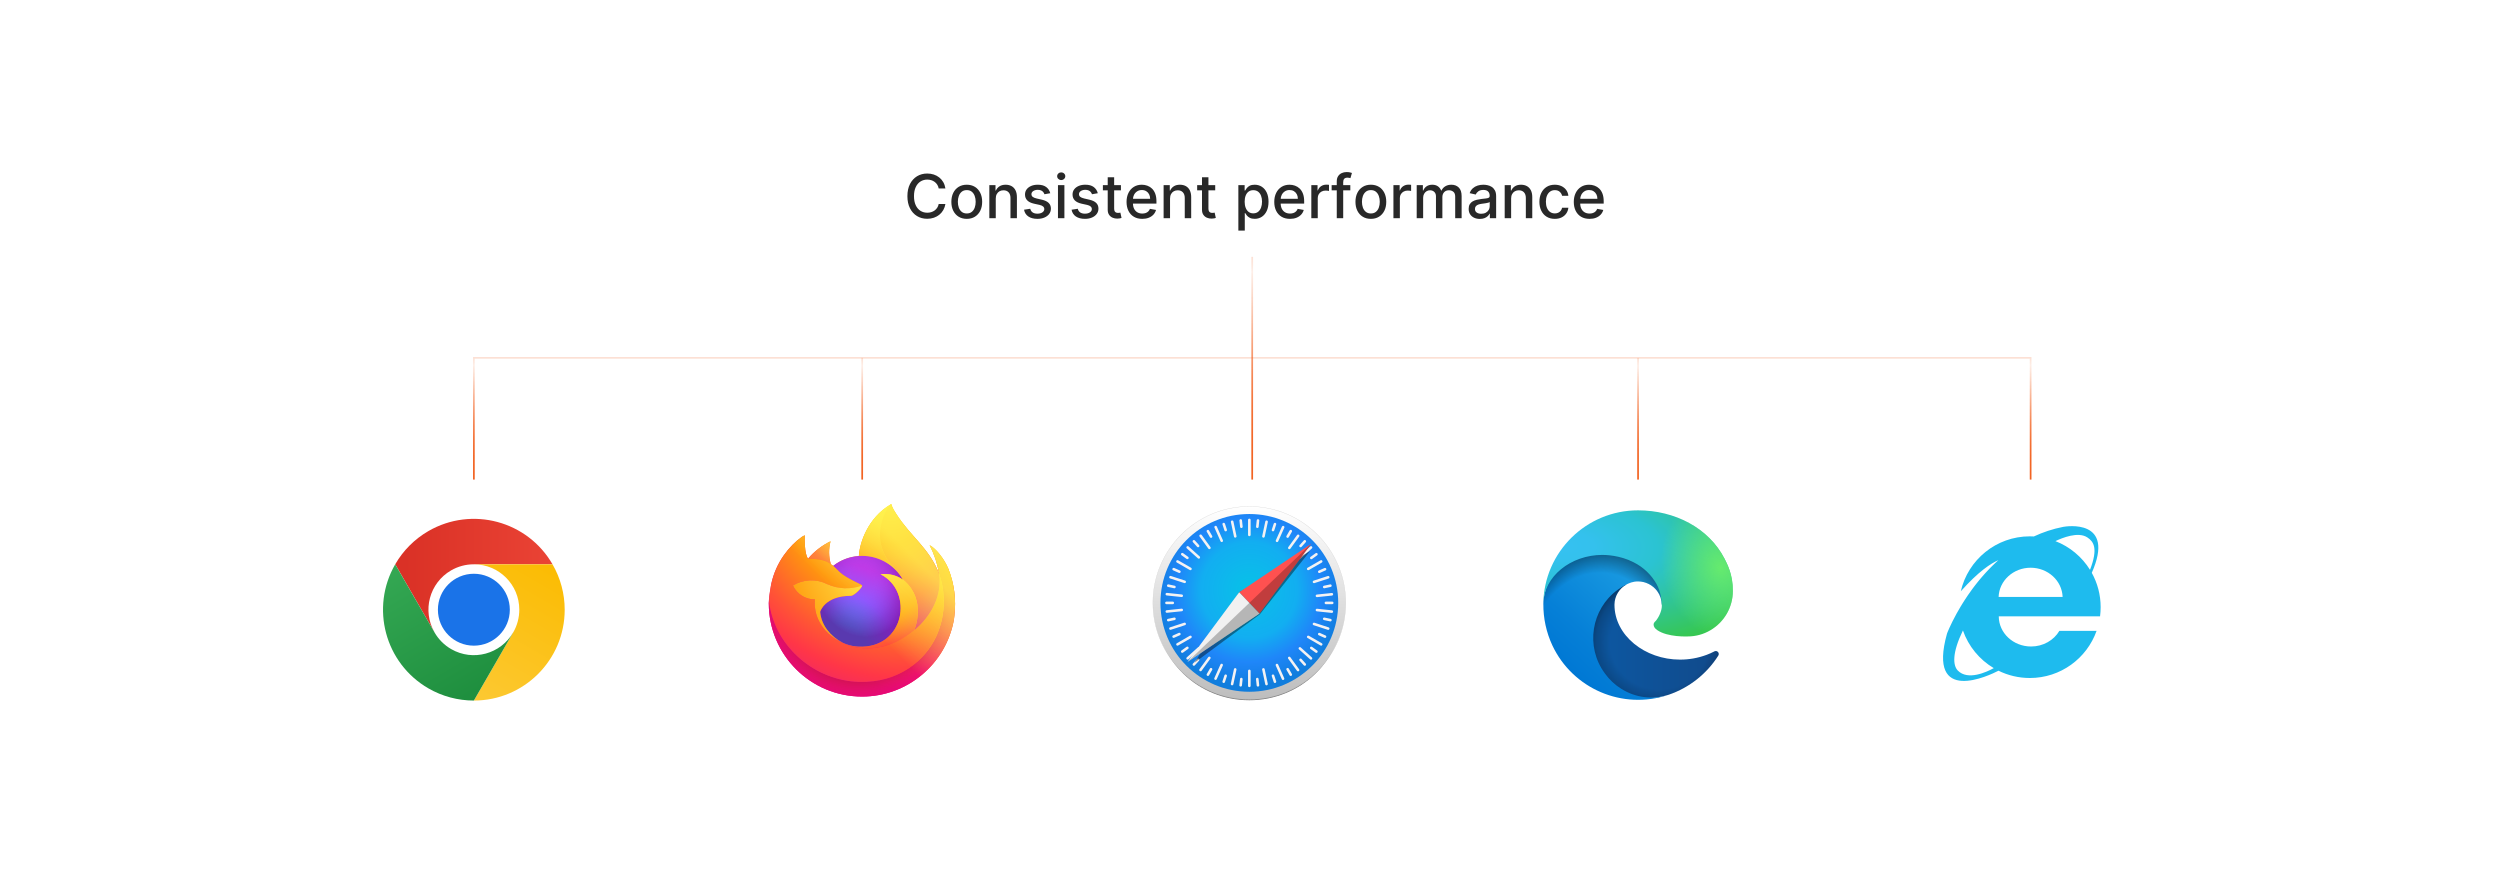 <?xml version="1.0" encoding="UTF-8"?><svg id="a" xmlns="http://www.w3.org/2000/svg" xmlns:xlink="http://www.w3.org/1999/xlink" viewBox="0 0 860 300"><defs><filter id="b" filterUnits="userSpaceOnUse"><feOffset dx="0" dy="0"/><feGaussianBlur result="c" stdDeviation="5.493"/><feFlood flood-color="#f26322" flood-opacity=".3"/><feComposite in2="c" operator="in"/><feComposite in="SourceGraphic"/></filter><filter id="d" filterUnits="userSpaceOnUse"><feOffset dx="0" dy="0"/><feGaussianBlur result="e" stdDeviation="5.493"/><feFlood flood-color="#f26322" flood-opacity=".3"/><feComposite in2="e" operator="in"/><feComposite in="SourceGraphic"/></filter><filter id="f" filterUnits="userSpaceOnUse"><feOffset dx="0" dy="0"/><feGaussianBlur result="g" stdDeviation="5.493"/><feFlood flood-color="#f26322" flood-opacity=".3"/><feComposite in2="g" operator="in"/><feComposite in="SourceGraphic"/></filter><filter id="h" filterUnits="userSpaceOnUse"><feOffset dx="0" dy="0"/><feGaussianBlur result="i" stdDeviation="5.493"/><feFlood flood-color="#f26322" flood-opacity=".3"/><feComposite in2="i" operator="in"/><feComposite in="SourceGraphic"/></filter><filter id="j" filterUnits="userSpaceOnUse"><feOffset dx="0" dy="0"/><feGaussianBlur result="k" stdDeviation="5.493"/><feFlood flood-color="#f26322" flood-opacity=".3"/><feComposite in2="k" operator="in"/><feComposite in="SourceGraphic"/></filter><filter id="l" filterUnits="userSpaceOnUse"><feOffset dx="0" dy="0"/><feGaussianBlur result="m" stdDeviation="5.493"/><feFlood flood-color="#f26322" flood-opacity=".3"/><feComposite in2="m" operator="in"/><feComposite in="SourceGraphic"/></filter><linearGradient id="n" x1="135.949" y1="103.98" x2="190.067" y2="103.98" gradientTransform="translate(0 302) scale(1 -1)" gradientUnits="userSpaceOnUse"><stop offset="0" stop-color="#d93025"/><stop offset="1" stop-color="#ea4335"/></linearGradient><linearGradient id="o" x1="158.743" y1="61.426" x2="185.802" y2="108.294" gradientTransform="translate(0 302) scale(1 -1)" gradientUnits="userSpaceOnUse"><stop offset="0" stop-color="#fcc934"/><stop offset="1" stop-color="#fbbc04"/></linearGradient><linearGradient id="p" x1="166.389" y1="62.96" x2="139.331" y2="109.827" gradientTransform="translate(0 302) scale(1 -1)" gradientUnits="userSpaceOnUse"><stop offset="0" stop-color="#1e8e3e"/><stop offset="1" stop-color="#34a853"/></linearGradient><linearGradient id="q" x1="328.448" y1="115.685" x2="274.212" y2="63.356" gradientTransform="translate(-.561 297.293) scale(.982 -.982)" gradientUnits="userSpaceOnUse"><stop offset=".048" stop-color="#fff44f"/><stop offset=".111" stop-color="#ffe847"/><stop offset=".225" stop-color="#ffc830"/><stop offset=".368" stop-color="#ff980e"/><stop offset=".401" stop-color="#ff8b16"/><stop offset=".462" stop-color="#ff672a"/><stop offset=".534" stop-color="#ff3647"/><stop offset=".705" stop-color="#e31587"/></linearGradient><radialGradient id="r" cx="-7648.94" cy="8642.532" fx="-7648.94" fy="8642.532" r="68.108" gradientTransform="translate(7831.058 8667.731) scale(.982 -.982)" gradientUnits="userSpaceOnUse"><stop offset=".129" stop-color="#ffbd4f"/><stop offset=".186" stop-color="#ffac31"/><stop offset=".247" stop-color="#ff9d17"/><stop offset=".283" stop-color="#ff980e"/><stop offset=".403" stop-color="#ff563b"/><stop offset=".467" stop-color="#ff3750"/><stop offset=".71" stop-color="#f5156c"/><stop offset=".782" stop-color="#eb0878"/><stop offset=".86" stop-color="#e50080"/></radialGradient><radialGradient id="s" cx="-7674.228" cy="8614.716" fx="-7674.228" fy="8614.716" r="68.108" gradientTransform="translate(7831.058 8667.731) scale(.982 -.982)" gradientUnits="userSpaceOnUse"><stop offset=".3" stop-color="#960e18"/><stop offset=".351" stop-color="#b11927" stop-opacity=".74"/><stop offset=".435" stop-color="#db293d" stop-opacity=".343"/><stop offset=".497" stop-color="#f5334b" stop-opacity=".094"/><stop offset=".53" stop-color="#ff3750" stop-opacity="0"/></radialGradient><radialGradient id="t" cx="-7665.799" cy="8657.705" fx="-7665.799" fy="8657.705" r="49.336" gradientTransform="translate(7831.058 8667.731) scale(.982 -.982)" gradientUnits="userSpaceOnUse"><stop offset=".132" stop-color="#fff44f"/><stop offset=".252" stop-color="#ffdc3e"/><stop offset=".506" stop-color="#ff9d12"/><stop offset=".526" stop-color="#ff980e"/></radialGradient><radialGradient id="u" cx="-7681.815" cy="8597.014" fx="-7681.815" fy="8597.014" r="32.427" gradientTransform="translate(7831.058 8667.731) scale(.982 -.982)" gradientUnits="userSpaceOnUse"><stop offset=".353" stop-color="#3a8ee6"/><stop offset=".472" stop-color="#5c79f0"/><stop offset=".669" stop-color="#9059ff"/><stop offset="1" stop-color="#c139e6"/></radialGradient><radialGradient id="v" cx="-7720.934" cy="8599.96" fx="-7720.934" fy="8599.96" r="17.196" gradientTransform="translate(9990.248 8031.183) rotate(-13.592) scale(.982 -1.15)" gradientUnits="userSpaceOnUse"><stop offset=".206" stop-color="#9059ff" stop-opacity="0"/><stop offset=".278" stop-color="#8c4ff3" stop-opacity=".064"/><stop offset=".747" stop-color="#7716a8" stop-opacity=".45"/><stop offset=".975" stop-color="#6e008b" stop-opacity=".6"/></radialGradient><radialGradient id="w" cx="-7675.071" cy="8645.061" fx="-7675.071" fy="8645.061" r="23.332" gradientTransform="translate(7831.058 8667.731) scale(.982 -.982)" gradientUnits="userSpaceOnUse"><stop offset="0" stop-color="#ffe226"/><stop offset=".121" stop-color="#ffdb27"/><stop offset=".295" stop-color="#ffc82a"/><stop offset=".502" stop-color="#ffa930"/><stop offset=".732" stop-color="#ff7e37"/><stop offset=".792" stop-color="#ff7139"/></radialGradient><radialGradient id="x" cx="-7656.527" cy="8660.234" fx="-7656.527" fy="8660.234" r="99.549" gradientTransform="translate(7831.058 8667.731) scale(.982 -.982)" gradientUnits="userSpaceOnUse"><stop offset=".113" stop-color="#fff44f"/><stop offset=".456" stop-color="#ff980e"/><stop offset=".622" stop-color="#ff5634"/><stop offset=".716" stop-color="#ff3647"/><stop offset=".904" stop-color="#e31587"/></radialGradient><radialGradient id="y" cx="-7724.019" cy="9189.708" fx="-7724.019" fy="9189.708" r="72.913" gradientTransform="translate(-4792.014 8338.545) rotate(83.976) scale(.983 -.645)" gradientUnits="userSpaceOnUse"><stop offset="0" stop-color="#fff44f"/><stop offset=".06" stop-color="#ffe847"/><stop offset=".168" stop-color="#ffc830"/><stop offset=".304" stop-color="#ff980e"/><stop offset=".356" stop-color="#ff8b16"/><stop offset=".455" stop-color="#ff672a"/><stop offset=".57" stop-color="#ff3647"/><stop offset=".737" stop-color="#e31587"/></radialGradient><radialGradient id="z" cx="-7675.071" cy="8636.632" fx="-7675.071" fy="8636.632" r="62.14" gradientTransform="translate(7831.058 8667.731) scale(.982 -.982)" gradientUnits="userSpaceOnUse"><stop offset=".137" stop-color="#fff44f"/><stop offset=".48" stop-color="#ff980e"/><stop offset=".592" stop-color="#ff5634"/><stop offset=".655" stop-color="#ff3647"/><stop offset=".904" stop-color="#e31587"/></radialGradient><radialGradient id="aa" cx="-7659.056" cy="8633.26" fx="-7659.056" fy="8633.26" r="68.015" gradientTransform="translate(7831.058 8667.731) scale(.982 -.982)" gradientUnits="userSpaceOnUse"><stop offset=".094" stop-color="#fff44f"/><stop offset=".231" stop-color="#ffe141"/><stop offset=".509" stop-color="#ffaf1e"/><stop offset=".626" stop-color="#ff980e"/></radialGradient><linearGradient id="ab" x1="327.795" y1="115.958" x2="281.654" y2="69.808" gradientTransform="translate(-.561 297.293) scale(.982 -.982)" gradientUnits="userSpaceOnUse"><stop offset=".167" stop-color="#fff44f" stop-opacity=".8"/><stop offset=".266" stop-color="#fff44f" stop-opacity=".634"/><stop offset=".489" stop-color="#fff44f" stop-opacity=".217"/><stop offset=".6" stop-color="#fff44f" stop-opacity="0"/></linearGradient><linearGradient id="ac" x1="750.15" y1="1.355" x2="750.15" y2="67.937" gradientTransform="translate(-317.747 241.92) scale(.997 -.997)" gradientUnits="userSpaceOnUse"><stop offset="0" stop-color="#bdbdbd"/><stop offset="1" stop-color="#fff"/></linearGradient><radialGradient id="ad" cx="723.676" cy="48.651" fx="723.676" fy="48.651" r="30.682" gradientTransform="translate(-352.544 255.539) scale(1.081 -1.081)" gradientUnits="userSpaceOnUse"><stop offset="0" stop-color="#06c2e7"/><stop offset=".25" stop-color="#0db8ec"/><stop offset=".5" stop-color="#12aef1"/><stop offset=".75" stop-color="#1f86f9"/><stop offset="1" stop-color="#107ddd"/></radialGradient><linearGradient id="ae" x1="550.441" y1="259.627" x2="595.849" y2="259.627" gradientTransform="translate(-4.6 -39)" gradientUnits="userSpaceOnUse"><stop offset="0" stop-color="#0c59a4"/><stop offset="1" stop-color="#114a8b"/></linearGradient><radialGradient id="af" cx="575.53" cy="275.929" fx="575.53" fy="275.929" r="24.299" gradientTransform="translate(-4.6 -41.15) scale(1 .95)" gradientUnits="userSpaceOnUse"><stop offset=".7" stop-color="#000" stop-opacity="0"/><stop offset=".9" stop-color="#000" stop-opacity=".5"/><stop offset="1" stop-color="#000"/></radialGradient><linearGradient id="ag" x1="574.396" y1="239.937" x2="546.047" y2="270.833" gradientTransform="translate(-4.6 -39)" gradientUnits="userSpaceOnUse"><stop offset="0" stop-color="#1b9de2"/><stop offset=".2" stop-color="#1595df"/><stop offset=".7" stop-color="#0680d7"/><stop offset="1" stop-color="#0078d4"/></linearGradient><radialGradient id="ah" cx="-294.554" cy="826.242" fx="-294.554" fy="826.242" r="36.474" gradientTransform="translate(-67.95 -164.53) rotate(-81.384) scale(1.001 .809) skewX(.069)" gradientUnits="userSpaceOnUse"><stop offset=".8" stop-color="#000" stop-opacity="0"/><stop offset=".9" stop-color="#000" stop-opacity=".5"/><stop offset="1" stop-color="#000"/></radialGradient><radialGradient id="ai" cx="234.335" cy="-511.168" fx="234.335" fy="-511.168" r="51.552" gradientTransform="translate(-541.93 -87.62) rotate(92.291) scale(1.001 2.131) skewX(.297)" gradientUnits="userSpaceOnUse"><stop offset="0" stop-color="#35c1f1"/><stop offset=".1" stop-color="#34c1ed"/><stop offset=".2" stop-color="#2fc2df"/><stop offset=".3" stop-color="#2bc3d2"/><stop offset=".7" stop-color="#36c752"/></radialGradient><radialGradient id="aj" cx="588.938" cy="-641.067" fx="588.938" fy="-641.067" r="24.783" gradientTransform="translate(-72.9 -222.69) rotate(73.74) scale(1 .813) skewX(.138)" gradientUnits="userSpaceOnUse"><stop offset="0" stop-color="#66eb6e"/><stop offset="1" stop-color="#66eb6e" stop-opacity="0"/></radialGradient><linearGradient id="am" x1="430.759" y1="164.978" x2="430.759" y2="88.355" gradientUnits="userSpaceOnUse"><stop offset="0" stop-color="#f26322"/><stop offset=".19" stop-color="rgba(242,99,34,.987)" stop-opacity=".987"/><stop offset=".336" stop-color="rgba(242,99,34,.947)" stop-opacity=".947"/><stop offset=".469" stop-color="rgba(242,99,34,.879)" stop-opacity=".879"/><stop offset=".592" stop-color="rgba(242,99,34,.783)" stop-opacity=".783"/><stop offset=".71" stop-color="rgba(242,99,34,.658)" stop-opacity=".658"/><stop offset=".824" stop-color="rgba(242,99,34,.506)" stop-opacity=".506"/><stop offset=".932" stop-color="rgba(242,99,34,.329)" stop-opacity=".329"/><stop offset="1" stop-color="#f26322" stop-opacity=".2"/></linearGradient><linearGradient id="an" x1="296.594" x2="296.594" y2="123.114" xlink:href="#am"/><linearGradient id="ao" x1="563.493" x2="563.493" y2="123.114" xlink:href="#am"/><linearGradient id="ap" x1="430.773" x2="430.773" y2="122.817" xlink:href="#am"/></defs><rect x="294.01" y="48.683" width="271.981" height="39.672" rx="7.425" ry="7.425" fill="#fff" filter="url(#b)" stroke-width="0"/><path d="M325.22,64.831h-2.309c-.088-.493-.254-.927-.496-1.302s-.538-.693-.888-.955c-.351-.262-.742-.459-1.173-.592-.432-.133-.89-.2-1.373-.2-.873,0-1.654.22-2.342.659-.688.439-1.231,1.083-1.628,1.931-.397.849-.596,1.885-.596,3.108,0,1.233.199,2.274.596,3.122.397.849.941,1.49,1.632,1.925.69.434,1.467.65,2.331.65.478,0,.934-.065,1.365-.195.432-.131.823-.325,1.173-.581.35-.257.647-.571.892-.943.244-.373.413-.801.507-1.284l2.309.008c-.123.744-.362,1.429-.714,2.053s-.804,1.162-1.354,1.613c-.55.451-1.178.801-1.883,1.047-.706.247-1.475.37-2.309.37-1.312,0-2.481-.311-3.507-.935-1.026-.624-1.834-1.519-2.423-2.683-.59-1.164-.884-2.553-.884-4.166,0-1.618.296-3.008.888-4.17s1.401-2.055,2.427-2.679c1.026-.624,2.193-.935,3.5-.935.804,0,1.555.114,2.253.344.698.23,1.326.565,1.883,1.006.558.442,1.019.98,1.384,1.613s.612,1.358.74,2.172Z" fill="#282828" stroke-width="0"/><path d="M332.567,75.287c-1.065,0-1.996-.244-2.79-.732-.794-.488-1.411-1.172-1.85-2.05s-.659-1.904-.659-3.078c0-1.18.22-2.21.659-3.094.439-.883,1.056-1.568,1.85-2.057.794-.488,1.724-.732,2.79-.732s1.996.244,2.79.732c.794.488,1.411,1.174,1.85,2.057.439.884.659,1.914.659,3.094,0,1.174-.22,2.2-.659,3.078s-1.056,1.562-1.85,2.05c-.794.488-1.724.732-2.79.732ZM332.574,73.43c.691,0,1.263-.183,1.717-.548.454-.364.79-.851,1.01-1.457.219-.607.329-1.275.329-2.006,0-.725-.11-1.393-.329-2.002-.22-.608-.557-1.099-1.01-1.469-.454-.369-1.026-.555-1.717-.555-.695,0-1.272.185-1.728.555-.457.37-.794.86-1.014,1.469-.219.609-.329,1.277-.329,2.002,0,.731.11,1.398.329,2.006.22.606.558,1.093,1.014,1.457.456.365,1.032.548,1.728.548Z" fill="#282828" stroke-width="0"/><path d="M342.541,68.31v6.748h-2.212v-11.366h2.123v1.851h.141c.262-.603.672-1.086,1.232-1.451.56-.364,1.266-.547,2.12-.547.774,0,1.453.161,2.035.484s1.033.803,1.354,1.44.481,1.423.481,2.36v7.229h-2.212v-6.963c0-.824-.215-1.469-.644-1.935-.429-.466-1.019-.699-1.769-.699-.513,0-.968.111-1.365.333-.398.223-.71.547-.94.974s-.344.94-.344,1.543Z" fill="#282828" stroke-width="0"/><path d="M361.293,66.467l-2.005.354c-.084-.256-.216-.5-.396-.732-.18-.231-.423-.422-.729-.569-.306-.148-.689-.222-1.147-.222-.627,0-1.15.139-1.569.418-.419.278-.629.638-.629,1.076,0,.38.141.685.422.918.281.231.735.422,1.361.569l1.806.415c1.045.241,1.825.613,2.338,1.117.513.503.769,1.156.769,1.961,0,.681-.196,1.286-.588,1.816s-.938.946-1.635,1.247c-.698.301-1.506.451-2.423.451-1.273,0-2.312-.273-3.116-.817-.804-.546-1.297-1.321-1.48-2.327l2.138-.326c.133.558.407.979.821,1.262.415.284.955.426,1.621.426.725,0,1.305-.152,1.739-.455.434-.304.651-.675.651-1.114,0-.354-.132-.653-.396-.894-.264-.242-.667-.425-1.21-.548l-1.924-.422c-1.06-.242-1.844-.627-2.349-1.154-.506-.528-.758-1.196-.758-2.006,0-.671.187-1.258.562-1.761s.893-.896,1.554-1.181c.661-.283,1.418-.425,2.272-.425,1.228,0,2.195.265,2.901.795.705.53,1.171,1.24,1.398,2.128Z" fill="#282828" stroke-width="0"/><path d="M365.059,61.938c-.385,0-.714-.129-.988-.388-.273-.26-.411-.568-.411-.929,0-.365.137-.678.411-.936.274-.259.603-.389.988-.389s.714.13.988.389c.273.259.411.568.411.929,0,.365-.137.677-.411.936-.274.259-.604.388-.988.388ZM363.941,75.058v-11.366h2.212v11.366h-2.212Z" fill="#282828" stroke-width="0"/><path d="M377.646,66.467l-2.005.354c-.084-.256-.216-.5-.396-.732-.18-.231-.423-.422-.729-.569-.306-.148-.689-.222-1.147-.222-.627,0-1.15.139-1.569.418-.419.278-.629.638-.629,1.076,0,.38.141.685.422.918.281.231.735.422,1.361.569l1.806.415c1.045.241,1.825.613,2.338,1.117.513.503.769,1.156.769,1.961,0,.681-.196,1.286-.588,1.816s-.938.946-1.635,1.247c-.698.301-1.506.451-2.423.451-1.273,0-2.312-.273-3.116-.817-.804-.546-1.297-1.321-1.48-2.327l2.138-.326c.133.558.407.979.821,1.262.415.284.955.426,1.621.426.725,0,1.305-.152,1.739-.455.434-.304.651-.675.651-1.114,0-.354-.132-.653-.396-.894-.264-.242-.667-.425-1.21-.548l-1.924-.422c-1.06-.242-1.844-.627-2.349-1.154-.506-.528-.758-1.196-.758-2.006,0-.671.187-1.258.562-1.761s.893-.896,1.554-1.181c.661-.283,1.418-.425,2.272-.425,1.228,0,2.195.265,2.901.795.705.53,1.171,1.24,1.398,2.128Z" fill="#282828" stroke-width="0"/><path d="M385.6,63.691v1.776h-6.208v-1.776h6.208ZM381.057,60.969h2.212v10.752c0,.429.064.751.192.965.128.215.295.36.499.438.205.076.428.114.67.114.177,0,.333-.013.466-.037.133-.024.237-.044.311-.06l.399,1.828c-.128.05-.31.1-.547.151s-.533.08-.888.086c-.582.01-1.125-.094-1.628-.311-.503-.217-.91-.552-1.221-1.006-.311-.454-.466-1.023-.466-1.71v-11.21Z" fill="#282828" stroke-width="0"/><path d="M392.94,75.287c-1.12,0-2.083-.24-2.889-.722-.807-.48-1.428-1.159-1.865-2.035-.437-.875-.655-1.902-.655-3.082,0-1.164.218-2.189.655-3.078.436-.888,1.048-1.581,1.835-2.079.787-.498,1.708-.747,2.764-.747.641,0,1.263.105,1.865.318.602.212,1.142.545,1.621.999.478.453.856,1.042,1.132,1.765.276.723.414,1.6.414,2.63v.785h-9.035v-1.658h6.867c0-.582-.119-1.099-.355-1.55-.237-.451-.569-.808-.996-1.069s-.926-.393-1.498-.393c-.622,0-1.163.152-1.624.455-.461.304-.816.698-1.065,1.185-.249.485-.374,1.013-.374,1.579v1.295c0,.76.135,1.406.403,1.94.269.532.645.939,1.128,1.217.483.279,1.048.418,1.695.418.419,0,.801-.06,1.147-.181.345-.121.644-.303.895-.544.252-.242.444-.54.578-.895l2.094.377c-.168.617-.467,1.156-.899,1.617s-.972.819-1.621,1.073c-.648.254-1.387.381-2.216.381Z" fill="#282828" stroke-width="0"/><path d="M402.493,68.31v6.748h-2.212v-11.366h2.123v1.851h.141c.262-.603.672-1.086,1.232-1.451.56-.364,1.266-.547,2.12-.547.774,0,1.453.161,2.035.484s1.033.803,1.354,1.44.481,1.423.481,2.36v7.229h-2.212v-6.963c0-.824-.215-1.469-.644-1.935-.429-.466-1.019-.699-1.769-.699-.513,0-.968.111-1.365.333-.398.223-.71.547-.94.974s-.344.94-.344,1.543Z" fill="#282828" stroke-width="0"/><path d="M418.032,63.691v1.776h-6.208v-1.776h6.208ZM413.489,60.969h2.212v10.752c0,.429.064.751.192.965.128.215.295.36.499.438.205.076.428.114.67.114.177,0,.333-.013.466-.037.133-.024.237-.044.311-.06l.399,1.828c-.128.05-.31.1-.547.151s-.533.08-.888.086c-.582.01-1.125-.094-1.628-.311-.503-.217-.91-.552-1.221-1.006-.311-.454-.466-1.023-.466-1.71v-11.21Z" fill="#282828" stroke-width="0"/><path d="M425.994,79.32v-15.629h2.161v1.843h.185c.128-.236.314-.511.555-.821s.577-.583,1.006-.817.996-.352,1.703-.352c.916,0,1.736.231,2.455.695.721.464,1.287,1.132,1.699,2.005.412.874.617,1.925.617,3.152,0,1.228-.205,2.28-.613,3.156-.41.876-.973,1.549-1.688,2.021-.715.471-1.531.706-2.449.706-.691,0-1.254-.115-1.691-.348-.436-.231-.778-.503-1.025-.814-.247-.311-.436-.587-.57-.829h-.133v6.031h-2.212ZM428.162,69.375c0,.799.116,1.499.348,2.102.231.602.567,1.071,1.006,1.409.439.338.977.507,1.613.507.662,0,1.213-.176,1.658-.529.443-.352.779-.832,1.01-1.438.229-.607.344-1.29.344-2.05,0-.75-.111-1.424-.336-2.021s-.56-1.068-1.008-1.413c-.445-.346-1.002-.519-1.668-.519-.641,0-1.183.166-1.624.496-.441.331-.776.792-1.003,1.384-.227.592-.34,1.282-.34,2.072Z" fill="#282828" stroke-width="0"/><path d="M443.753,75.287c-1.12,0-2.083-.24-2.89-.722-.807-.48-1.428-1.159-1.864-2.035-.436-.875-.655-1.902-.655-3.082,0-1.164.219-2.189.655-3.078.436-.888,1.048-1.581,1.835-2.079s1.708-.747,2.764-.747c.642,0,1.263.105,1.865.318.602.212,1.142.545,1.62.999.478.453.856,1.042,1.132,1.765s.415,1.6.415,2.63v.785h-9.035v-1.658h6.866c0-.582-.118-1.099-.354-1.55-.237-.451-.569-.808-.995-1.069-.427-.262-.927-.393-1.499-.393-.621,0-1.163.152-1.624.455-.461.304-.816.698-1.065,1.185-.249.485-.374,1.013-.374,1.579v1.295c0,.76.135,1.406.403,1.94.269.532.645.939,1.129,1.217.483.279,1.048.418,1.694.418.419,0,.802-.06,1.147-.181.346-.121.644-.303.895-.544.252-.242.444-.54.577-.895l2.095.377c-.168.617-.468,1.156-.899,1.617s-.972.819-1.62,1.073c-.649.254-1.388.381-2.217.381Z" fill="#282828" stroke-width="0"/><path d="M451.094,75.058v-11.366h2.139v1.806h.118c.207-.611.573-1.094,1.099-1.446s1.121-.529,1.787-.529c.139,0,.303.005.492.015.19.01.339.022.448.037v2.116c-.089-.024-.247-.053-.474-.085-.228-.032-.454-.048-.682-.048-.522,0-.987.109-1.395.329s-.729.522-.966.91c-.236.388-.354.827-.354,1.321v6.94h-2.213Z" fill="#282828" stroke-width="0"/><path d="M464.509,63.691v1.776h-6.423v-1.776h6.423ZM459.847,75.058v-12.683c0-.711.155-1.302.467-1.772.31-.472.723-.824,1.235-1.059s1.07-.352,1.673-.352c.443,0,.823.036,1.139.107.316.071.551.137.703.196l-.518,1.791c-.103-.03-.237-.065-.399-.107-.163-.042-.36-.064-.592-.064-.538,0-.922.134-1.151.4-.23.266-.344.65-.344,1.154v12.387h-2.213Z" fill="#282828" stroke-width="0"/><path d="M471.576,75.287c-1.066,0-1.996-.244-2.79-.732s-1.411-1.172-1.85-2.05c-.44-.878-.659-1.904-.659-3.078,0-1.18.22-2.21.659-3.094.439-.883,1.056-1.568,1.85-2.057s1.724-.732,2.79-.732c1.065,0,1.995.244,2.789.732s1.411,1.174,1.85,2.057c.44.884.659,1.914.659,3.094,0,1.174-.22,2.2-.659,3.078-.439.878-1.056,1.562-1.85,2.05s-1.724.732-2.789.732ZM471.583,73.43c.69,0,1.263-.183,1.717-.548.454-.364.79-.851,1.01-1.457.22-.607.33-1.275.33-2.006,0-.725-.11-1.393-.33-2.002-.22-.608-.556-1.099-1.01-1.469-.454-.369-1.026-.555-1.717-.555-.695,0-1.272.185-1.728.555-.456.37-.795.86-1.014,1.469-.22.609-.329,1.277-.329,2.002,0,.731.109,1.398.329,2.006.219.606.558,1.093,1.014,1.457.456.365,1.032.548,1.728.548Z" fill="#282828" stroke-width="0"/><path d="M479.338,75.058v-11.366h2.139v1.806h.118c.207-.611.573-1.094,1.099-1.446s1.121-.529,1.787-.529c.139,0,.303.005.492.015.19.01.339.022.448.037v2.116c-.089-.024-.247-.053-.474-.085-.228-.032-.454-.048-.682-.048-.522,0-.987.109-1.395.329s-.729.522-.966.91c-.236.388-.354.827-.354,1.321v6.94h-2.213Z" fill="#282828" stroke-width="0"/><path d="M487.344,75.058v-11.366h2.124v1.851h.141c.236-.627.624-1.116,1.161-1.469.538-.353,1.182-.529,1.932-.529.76,0,1.397.178,1.913.532.516.355.896.844,1.143,1.466h.119c.271-.607.702-1.092,1.295-1.454.592-.363,1.297-.544,2.116-.544,1.03,0,1.873.323,2.526.969.654.646.981,1.621.981,2.923v7.622h-2.212v-7.414c0-.769-.21-1.327-.629-1.673-.42-.345-.92-.518-1.502-.518-.721,0-1.28.221-1.681.662-.399.441-.599,1.008-.599,1.698v7.244h-2.205v-7.555c0-.617-.192-1.112-.577-1.487s-.886-.562-1.503-.562c-.419,0-.805.109-1.157.329-.353.22-.637.524-.852.914-.214.39-.321.841-.321,1.353v7.008h-2.213Z" fill="#282828" stroke-width="0"/><path d="M509.062,75.31c-.721,0-1.371-.135-1.953-.403-.582-.27-1.043-.66-1.38-1.173-.339-.514-.508-1.143-.508-1.888,0-.641.124-1.169.37-1.583.247-.414.58-.742.999-.984.42-.241.889-.424,1.406-.548.518-.123,1.046-.217,1.583-.281.682-.078,1.233-.144,1.658-.195.424-.052.732-.137.925-.256.192-.118.288-.31.288-.577v-.052c0-.645-.181-1.147-.543-1.502-.363-.355-.902-.533-1.617-.533-.745,0-1.331.164-1.758.492s-.721.692-.884,1.092l-2.079-.474c.246-.69.607-1.249,1.084-1.676.476-.427,1.024-.737,1.647-.933.621-.194,1.274-.292,1.961-.292.453,0,.935.053,1.446.159.511.105.989.3,1.435.58.446.281.812.683,1.099,1.203s.43,1.195.43,2.023v7.548h-2.161v-1.554h-.089c-.143.286-.357.567-.644.844s-.653.505-1.103.688-.986.274-1.613.274ZM509.543,73.533c.611,0,1.136-.121,1.572-.362.436-.242.769-.559.999-.951.23-.392.344-.812.344-1.262v-1.465c-.079.079-.231.151-.455.218-.225.067-.479.124-.766.171s-.565.089-.836.126c-.272.036-.499.067-.682.092-.429.055-.819.145-1.173.274-.352.128-.634.311-.843.551-.21.239-.315.557-.315.951,0,.547.202.961.606,1.239s.92.418,1.547.418Z" fill="#282828" stroke-width="0"/><path d="M519.829,68.31v6.748h-2.213v-11.366h2.124v1.851h.141c.261-.603.672-1.086,1.231-1.451.56-.364,1.267-.547,2.12-.547.774,0,1.453.161,2.035.484s1.033.803,1.355,1.44c.32.637.48,1.423.48,2.36v7.229h-2.213v-6.963c0-.824-.214-1.469-.644-1.935-.429-.466-1.019-.699-1.769-.699-.513,0-.968.111-1.365.333-.397.223-.71.547-.94.974s-.344.94-.344,1.543Z" fill="#282828" stroke-width="0"/><path d="M534.85,75.287c-1.101,0-2.047-.25-2.838-.751-.792-.501-1.4-1.192-1.824-2.076-.425-.883-.637-1.894-.637-3.033,0-1.154.217-2.175.651-3.061.434-.885,1.046-1.577,1.835-2.075s1.72-.747,2.79-.747c.863,0,1.633.159,2.309.477.676.318,1.222.764,1.639,1.336s.665,1.241.744,2.006h-2.153c-.118-.533-.389-.992-.81-1.377s-.985-.577-1.69-.577c-.617,0-1.156.162-1.617.485-.461.322-.82.781-1.076,1.376-.257.595-.385,1.296-.385,2.106,0,.828.125,1.544.377,2.146s.607,1.068,1.069,1.398c.461.331,1.005.496,1.632.496.419,0,.8-.078,1.143-.233s.632-.378.866-.67c.234-.291.398-.641.492-1.051h2.153c-.079.735-.318,1.392-.718,1.969s-.934,1.031-1.603,1.361c-.668.331-1.451.496-2.349.496Z" fill="#282828" stroke-width="0"/><path d="M546.792,75.287c-1.12,0-2.083-.24-2.89-.722-.807-.48-1.428-1.159-1.864-2.035-.436-.875-.655-1.902-.655-3.082,0-1.164.219-2.189.655-3.078.436-.888,1.048-1.581,1.835-2.079s1.708-.747,2.764-.747c.642,0,1.263.105,1.865.318.602.212,1.142.545,1.62.999.478.453.856,1.042,1.132,1.765s.415,1.6.415,2.63v.785h-9.035v-1.658h6.866c0-.582-.118-1.099-.354-1.55-.237-.451-.569-.808-.995-1.069-.427-.262-.927-.393-1.499-.393-.621,0-1.163.152-1.624.455-.461.304-.816.698-1.065,1.185-.249.485-.374,1.013-.374,1.579v1.295c0,.76.135,1.406.403,1.94.269.532.645.939,1.129,1.217.483.279,1.048.418,1.694.418.419,0,.802-.06,1.147-.181.346-.121.644-.303.895-.544.252-.242.444-.54.577-.895l2.095.377c-.168.617-.468,1.156-.899,1.617s-.972.819-1.62,1.073c-.649.254-1.388.381-2.217.381Z" fill="#282828" stroke-width="0"/><circle cx="163.013" cy="208.148" r="43.169" fill="#fff" filter="url(#d)" stroke-width="0"/><circle cx="296.507" cy="208.148" r="43.169" fill="#fff" filter="url(#f)" stroke-width="0"/><circle cx="430" cy="208.148" r="43.169" fill="#fff" filter="url(#h)" stroke-width="0"/><circle cx="563.493" cy="208.148" r="43.169" fill="#fff" filter="url(#j)" stroke-width="0"/><circle cx="696.987" cy="208.148" r="43.169" fill="#fff" filter="url(#l)" stroke-width="0"/><circle cx="163.009" cy="209.734" r="15.624" fill="#fff" stroke-width="0"/><path d="M135.947,225.366c8.629,14.946,27.741,20.067,42.687,11.438s20.067-27.741,11.438-42.687c-8.629-14.946-27.741-20.067-42.687-11.438h0c-14.946,8.629-20.067,27.741-11.438,42.687ZM176.54,201.929c4.315,7.473,1.754,17.029-5.719,21.343-7.473,4.315-17.029,1.754-21.343-5.719s-1.754-17.029,5.719-21.343h0c7.473-4.315,17.029-1.754,21.343,5.719Z" fill="none" stroke-width="0"/><path d="M163.009,194.117h27.058c-8.625-14.944-27.73-20.066-42.674-11.441-4.754,2.744-8.701,6.691-11.444,11.445l13.529,23.433.012-.003c-4.324-7.456-1.784-17.004,5.671-21.328,2.384-1.383,5.092-2.109,7.848-2.106Z" fill="url(#n)" stroke-width="0"/><circle cx="163.009" cy="209.741" r="12.369" fill="#1a73e8" stroke-width="0"/><path d="M176.539,217.557l-13.529,23.433c17.254.002,31.243-13.983,31.245-31.237.001-5.488-1.444-10.88-4.19-15.632h-27.058l-.003.012c8.618-.017,15.618,6.956,15.635,15.575.005,2.756-.719,5.464-2.1,7.849Z" fill="url(#o)" stroke-width="0"/><path d="M149.479,217.558l-13.529-23.433c-8.629,14.941-3.512,34.048,11.429,42.678,4.753,2.745,10.145,4.189,15.633,4.188l13.529-23.433-.009-.009c-4.295,7.472-13.834,10.047-21.306,5.753-2.389-1.373-4.372-3.355-5.747-5.743Z" fill="url(#p)" stroke-width="0"/><path d="M326.226,195.659c-1.394-3.354-4.221-6.975-6.436-8.12,1.579,3.058,2.675,6.341,3.249,9.734l.006.054c-3.627-9.039-9.776-12.689-14.8-20.627-.254-.402-.508-.804-.756-1.228-.141-.242-.255-.461-.353-.662-.208-.404-.369-.83-.478-1.271 0-.042-.031-.078-.073-.083-.02-.005-.041-.005-.06,0-.004,0-.011.007-.016.009s-.016.009-.023.012l.012-.021c-8.058,4.718-10.794,13.451-11.042,17.821-3.219.221-6.297,1.407-8.832,3.403-.264-.224-.541-.433-.828-.627-.731-2.559-.762-5.266-.09-7.841-2.959,1.433-5.589,3.466-7.722,5.968h-.015c-1.271-1.612-1.182-6.926-1.109-8.036-.376.151-.735.342-1.071.569-1.122.801-2.172,1.7-3.135,2.686-1.098,1.114-2.102,2.317-2.999,3.598v.005-.006c-2.062,2.923-3.525,6.226-4.304,9.718l-.043.212c-.06.282-.278,1.696-.315,2.003,0,.024-.005.046-.007.07-.281,1.46-.455,2.938-.521,4.423v.166c.031,17.719,14.421,32.058,32.14,32.026,15.583-.028,28.892-11.248,31.555-26.601.054-.414.098-.824.146-1.242.661-5.462-.055-11.002-2.081-16.116l.003.005ZM289.251,220.772c.15.072.29.15.445.218l.022.014c-.156-.074-.311-.152-.467-.233ZM323.046,197.336v-.031l.006.034-.006-.003Z" fill="url(#q)" stroke-width="0"/><path d="M326.226,195.659c-1.394-3.354-4.221-6.975-6.436-8.12,1.579,3.058,2.675,6.341,3.249,9.734v.031l.006.034c2.473,7.076,2.115,14.835-.998,21.654-3.677,7.889-12.573,15.975-26.504,15.578-15.048-.426-28.309-11.597-30.784-26.223-.451-2.307,0-3.477.227-5.351-.309,1.456-.482,2.938-.516,4.427v.166c.031,17.719,14.421,32.058,32.14,32.026,15.583-.028,28.892-11.248,31.555-26.601.054-.414.098-.824.146-1.242.661-5.462-.055-11.002-2.081-16.116l-.003.004Z" fill="url(#r)" stroke-width="0"/><path d="M326.226,195.659c-1.394-3.354-4.221-6.975-6.436-8.12,1.579,3.058,2.675,6.341,3.249,9.734v.031l.006.034c2.473,7.076,2.115,14.835-.998,21.654-3.677,7.889-12.573,15.975-26.504,15.578-15.048-.426-28.309-11.597-30.784-26.223-.451-2.307,0-3.477.227-5.351-.309,1.456-.482,2.938-.516,4.427v.166c.031,17.719,14.421,32.058,32.14,32.026,15.583-.028,28.892-11.248,31.555-26.601.054-.414.098-.824.146-1.242.661-5.462-.055-11.002-2.081-16.116l-.003.004Z" fill="url(#s)" stroke-width="0"/><path d="M310.632,199.425c.07.049.134.098.2.146-.806-1.429-1.809-2.737-2.98-3.886-9.974-9.974-2.613-21.62-1.372-22.216l.012-.018c-8.058,4.718-10.794,13.451-11.042,17.821.374-.026.745-.057,1.127-.057,5.82.011,11.186,3.145,14.055,8.209v.002Z" fill="url(#t)" stroke-width="0"/><path d="M296.593,201.42c-.053.798-2.872,3.55-3.858,3.55-9.122,0-10.603,5.519-10.603,5.519.404,4.647,3.642,8.476,7.556,10.496.179.093.36.176.541.258.314.139.628.268.942.386,1.343.475,2.75.747,4.174.805,15.992.75,19.088-19.121,7.548-24.89,2.722-.354,5.479.315,7.735,1.878-2.869-5.063-8.235-8.197-14.055-8.209-.381,0-.753.032-1.127.057-3.219.221-6.297,1.407-8.832,3.403.489.414,1.041.967,2.204,2.113,2.177,2.145,7.76,4.366,7.772,4.627l.002.007Z" fill="url(#u)" stroke-width="0"/><path d="M296.593,201.42c-.053.798-2.872,3.55-3.858,3.55-9.122,0-10.603,5.519-10.603,5.519.404,4.647,3.642,8.476,7.556,10.496.179.093.36.176.541.258.314.139.628.268.942.386,1.343.475,2.75.747,4.174.805,15.992.75,19.088-19.121,7.548-24.89,2.722-.354,5.479.315,7.735,1.878-2.869-5.063-8.235-8.197-14.055-8.209-.381,0-.753.032-1.127.057-3.219.221-6.297,1.407-8.832,3.403.489.414,1.041.967,2.204,2.113,2.177,2.145,7.76,4.366,7.772,4.627l.002.007Z" fill="url(#v)" stroke-width="0"/><path d="M285.121,193.614c.26.166.474.31.662.44-.731-2.559-.762-5.266-.09-7.841-2.959,1.433-5.589,3.466-7.722,5.968.156-.004,4.81-.088,7.15,1.434Z" fill="url(#w)" stroke-width="0"/><path d="M264.753,208.348c2.476,14.626,15.735,25.801,30.784,26.223,13.931.394,22.829-7.693,26.504-15.578,3.114-6.819,3.471-14.577.998-21.654v-.031c0-.024-.005-.038,0-.031l.006.054c1.138,7.431-2.641,14.626-8.55,19.502l-.018.041c-11.514,9.378-22.531,5.657-24.758,4.139-.156-.074-.311-.152-.467-.233-6.712-3.208-9.486-9.32-8.89-14.568-3.255.048-6.233-1.825-7.599-4.78,3.583-2.195,8.048-2.374,11.795-.473,3.799,1.724,8.121,1.894,12.044.473-.012-.261-5.596-2.483-7.772-4.627-1.163-1.146-1.715-1.698-2.204-2.113-.264-.224-.541-.433-.828-.627-.19-.13-.405-.271-.662-.44-2.34-1.521-6.994-1.438-7.147-1.434h-.015c-1.271-1.612-1.182-6.926-1.109-8.036-.376.151-.735.342-1.071.569-1.122.801-2.172,1.7-3.135,2.686-1.102,1.11-2.11,2.311-3.011,3.59v.005-.006c-2.062,2.923-3.525,6.226-4.304,9.718-.016.065-1.155,5.048-.594,7.633l.006-.002Z" fill="url(#x)" stroke-width="0"/><path d="M307.85,195.684c1.171,1.15,2.174,2.46,2.98,3.89.176.133.341.266.481.394,7.273,6.705,3.462,16.182,3.179,16.853,5.908-4.868,9.684-12.068,8.55-19.502-3.629-9.047-9.784-12.697-14.8-20.636-.254-.402-.508-.804-.756-1.228-.141-.242-.255-.461-.353-.662-.208-.404-.369-.83-.478-1.271 0-.042-.031-.078-.073-.083-.02-.005-.041-.005-.06,0-.004,0-.011.007-.016.009s-.016.009-.023.012c-1.241.589-8.6,12.242,1.374,22.208l-.004.014Z" fill="url(#y)" stroke-width="0"/><path d="M311.31,199.971c-.14-.128-.305-.261-.481-.394-.065-.049-.13-.098-.2-.146-2.257-1.563-5.013-2.232-7.735-1.878,11.539,5.769,8.443,25.635-7.548,24.89-1.424-.059-2.831-.33-4.174-.805-.314-.117-.628-.246-.942-.386-.181-.083-.362-.166-.541-.258l.022.014c2.23,1.522,13.244,5.241,24.758-4.139l.018-.041c.287-.67,4.098-10.148-3.179-16.853l.002-.003Z" fill="url(#z)" stroke-width="0"/><path d="M282.133,210.484s1.481-5.519,10.603-5.519c.986,0,3.808-2.752,3.858-3.55-3.922,1.421-8.245,1.251-12.044-.473-3.747-1.901-8.212-1.721-11.795.473,1.366,2.955,4.344,4.828,7.599,4.78-.594,5.245,2.179,11.357,8.89,14.568.15.072.29.15.445.218-3.918-2.024-7.152-5.851-7.556-10.496v-.003Z" fill="url(#aa)" stroke-width="0"/><path d="M326.226,195.659c-1.394-3.354-4.221-6.975-6.436-8.12,1.579,3.058,2.675,6.341,3.249,9.734l.006.054c-3.627-9.039-9.776-12.689-14.8-20.627-.254-.402-.508-.804-.756-1.228-.141-.242-.255-.461-.353-.662-.208-.404-.369-.83-.478-1.271 0-.042-.031-.078-.073-.083-.02-.005-.041-.005-.06,0-.004,0-.011.007-.016.009s-.016.009-.023.012l.012-.021c-8.058,4.718-10.794,13.451-11.042,17.821.374-.026.745-.057,1.127-.057,5.82.011,11.186,3.145,14.055,8.209-2.257-1.563-5.013-2.232-7.735-1.878,11.539,5.769,8.443,25.635-7.548,24.89-1.424-.059-2.831-.33-4.174-.805-.314-.117-.628-.246-.942-.386-.181-.083-.362-.166-.541-.258l.022.014c-.156-.074-.311-.152-.467-.233.15.072.29.15.445.218-3.918-2.025-7.152-5.852-7.556-10.496,0,0,1.481-5.519,10.603-5.519.986,0,3.808-2.752,3.858-3.55-.012-.261-5.596-2.483-7.772-4.627-1.163-1.146-1.715-1.698-2.204-2.113-.264-.224-.541-.433-.828-.627-.731-2.559-.762-5.266-.09-7.841-2.959,1.433-5.589,3.466-7.722,5.968h-.015c-1.271-1.612-1.182-6.926-1.109-8.036-.376.151-.735.342-1.071.569-1.122.801-2.172,1.7-3.135,2.686-1.098,1.114-2.102,2.317-2.999,3.598v.005-.006c-2.062,2.923-3.525,6.226-4.304,9.718l-.043.212c-.06.282-.331,1.716-.37,2.024-.248,1.48-.406,2.973-.473,4.472v.166c.031,17.719,14.421,32.058,32.14,32.026,15.583-.028,28.892-11.248,31.555-26.601.054-.414.098-.824.146-1.242.661-5.462-.055-11.002-2.081-16.116l.002-.002ZM323.044,197.307l.006.034-.006-.034Z" fill="url(#ab)" stroke-width="0"/><path d="M461.73,210.113c0,16.996-14.308,30.773-31.958,30.773h0c-17.65,0-31.958-13.778-31.958-30.773s14.308-30.773,31.958-30.773c17.65,0,31.958,13.778,31.958,30.773Z" fill="#000" isolation="isolate" opacity=".53" stroke-width="0"/><path d="M462.945,207.396c0,18.322-14.853,33.174-33.174,33.174h0c-18.322,0-33.174-14.853-33.174-33.174s14.853-33.174,33.174-33.174h0c18.322,0,33.174,14.853,33.174,33.174h0Z" fill="url(#ac)" stroke="#cdcdcd" stroke-linecap="round" stroke-linejoin="round" stroke-width=".099"/><path d="M460.346,207.396c0,16.886-13.689,30.575-30.575,30.575h0c-16.886,0-30.575-13.689-30.575-30.575h0c0-16.886,13.689-30.575,30.575-30.575h0c16.886,0,30.575,13.689,30.575,30.575h0Z" fill="url(#ad)" stroke-width="0"/><path d="M429.771,178.415c-.247,0-.446.199-.446.446v5.142c0,.247.199.446.446.446s.446-.199.446-.446v-5.142c0-.247-.199-.446-.446-.446ZM426.855,178.6c-.029-.003-.06-.003-.091 0-.246.026-.423.244-.397.49l.225,2.151c.026.246.244.423.49.397.246-.026.423-.244.397-.49l-.225-2.151c-.022-.215-.193-.377-.399-.398h0ZM432.707,178.602c-.207.02-.377.182-.399.397l-.226,2.151c-.026.246.151.464.397.49.246.026.464-.151.49-.397l.226-2.151c.026-.246-.151-.464-.397-.49-.031-.003-.061-.003-.09-.001h0ZM423.859,179.034c-.03 0-.06.003-.09.009-.242.051-.395.287-.344.528l1.065,5.03c.051.242.287.395.528.344.242-.051.395-.287.344-.528l-1.065-5.03c-.045-.211-.231-.355-.438-.354v0ZM435.703,179.038c-.208-.002-.394.142-.439.353l-1.069,5.03c-.051.242.102.477.343.529.242.051.477-.102.529-.343l1.069-5.03c.051-.242-.102-.477-.343-.529-.03-.006-.06-.009-.09-.009v-0ZM421,179.84c-.058-.005-.117.001-.176.021-.235.076-.363.327-.286.562l.668,2.057c.076.235.327.363.562.286.235-.076.362-.327.286-.562l-.668-2.057c-.057-.176-.212-.292-.386-.307h0ZM438.546,179.841c-.173.015-.328.131-.386.307l-.669,2.057c-.076.235.051.485.286.562.235.076.485-.051.562-.286l.669-2.057c.076-.235-.051-.485-.286-.562-.059-.019-.118-.025-.176-.02h0ZM418.173,180.875c-.058.001-.117.014-.173.039-.226.1-.327.363-.226.588l2.088,4.699c.1.226.363.327.588.226.226-.1.327-.363.226-.588l-2.089-4.699c-.075-.169-.242-.269-.415-.265h0ZM441.405,180.891c-.174-.003-.34.095-.416.265l-2.095,4.696c-.101.226,0,.488.226.589.226.101.488,0,.589-.226l2.095-4.696c.101-.226,0-.488-.226-.589-.056-.025-.115-.038-.173-.039h0ZM415.549,182.263c-.086-.006-.174.013-.254.059-.214.123-.287.395-.163.609l1.081,1.873c.123.214.395.287.609.163.214-.123.287-.395.163-.609l-1.081-1.873c-.077-.134-.212-.212-.355-.222h0ZM443.993,182.263c-.143.009-.278.088-.355.222l-1.082,1.873c-.123.214-.051.485.163.609.214.123.485.051.609-.163l1.081-1.873c.123-.214.051-.485-.163-.609-.08-.046-.169-.065-.254-.059h0ZM413.001,183.852c-.086.003-.172.031-.247.085-.2.145-.244.423-.099.623l3.019,4.162c.145.2.423.244.623.099.2-.145.244-.423.099-.623l-3.019-4.162c-.091-.125-.233-.189-.376-.184h0ZM446.573,183.875c-.143-.005-.285.059-.376.183l-3.025,4.158c-.145.2-.102.477.098.623.2.145.477.102.623-.098l3.025-4.158c.145-.2.101-.477-.098-.623-.075-.054-.161-.082-.246-.086h0ZM410.723,185.763c-.114-.006-.23.032-.322.114-.184.165-.198.446-.033.629l1.447,1.608c.165.184.446.198.629.033.184-.165.198-.446.033-.63l-1.447-1.607c-.083-.092-.194-.141-.308-.147h0ZM448.822,185.766c-.114.006-.225.056-.308.147l-1.447,1.607c-.165.183-.151.464.033.63.183.165.464.15.629-.033l1.447-1.607c.165-.183.15-.464-.033-.63-.092-.083-.208-.12-.322-.114h0ZM408.54,187.86c-.114.006-.225.056-.308.147-.165.184-.15.464.033.629l3.821,3.44c.184.165.464.15.629-.033.165-.183.151-.464-.033-.629l-3.822-3.44c-.092-.083-.208-.12-.322-.114h0ZM451.016,187.875c-.114-.006-.23.032-.322.114l-3.824,3.437c-.184.165-.199.446-.034.629.165.184.446.199.63.034l3.824-3.437c.184-.165.199-.446.034-.629-.083-.092-.194-.141-.308-.148h0ZM406.724,190.194c-.143-.005-.285.059-.376.184-.145.2-.101.477.099.623l1.75,1.271c.2.145.477.101.623-.099.145-.2.101-.478-.099-.623l-1.75-1.271c-.075-.054-.161-.082-.247-.085h0ZM452.829,190.21c-.086.003-.172.031-.247.085l-1.75,1.27c-.2.145-.244.423-.099.623.145.2.423.244.623.099l1.751-1.27c.2-.145.244-.423.099-.623-.091-.125-.233-.189-.376-.184h0ZM405.028,192.684c-.143.009-.278.088-.355.222-.123.214-.051.485.163.609l4.453,2.571c.214.123.485.051.609-.163s.051-.485-.163-.609l-4.453-2.571c-.08-.046-.169-.065-.254-.059h0ZM454.514,192.684c-.086-.006-.174.013-.254.059l-4.453,2.571c-.214.123-.287.395-.163.609s.395.287.609.163l4.453-2.571c.214-.123.287-.395.163-.609-.077-.134-.212-.212-.355-.222h0ZM403.745,195.338c-.174-.004-.34.095-.416.264-.101.226,0,.488.226.589l1.975.881c.226.101.488,0,.589-.226.101-.226-0-.488-.226-.589l-1.975-.881c-.056-.025-.115-.038-.173-.039ZM455.805,195.356c-.058.001-.117.014-.173.039l-1.976.88c-.226.101-.327.363-.226.589.101.226.363.327.589.226l1.976-.88c.226-.1.326-.363.226-.589-.075-.169-.242-.268-.415-.265h0ZM402.602,198.112c-.173.015-.328.13-.386.306-.076.235.051.485.286.562l4.889,1.593c.235.076.485-.051.562-.286.076-.235-.051-.485-.286-.562l-4.889-1.593c-.059-.019-.118-.025-.176-.021h0ZM456.946,198.131c-.058-.005-.117.001-.176.021l-4.89,1.589c-.235.076-.362.327-.286.562.076.235.327.362.562.286l4.89-1.589c.235-.076.363-.327.286-.562-.057-.176-.213-.292-.386-.307h0ZM401.89,201.024c-.208-.002-.394.142-.439.353-.051.242.102.477.343.529l2.116.45c.242.051.477-.102.529-.343.051-.242-.102-.477-.343-.529l-2.115-.45c-.03-.006-.06-.009-.09-.009v-.001ZM457.653,201.028c-.03 0-.06.004-.09.009l-2.116.449c-.242.051-.395.287-.343.528.051.242.287.395.529.344l2.115-.449c.242-.051.395-.287.344-.529-.045-.211-.231-.355-.439-.353v.001ZM401.351,203.952c-.207.02-.377.182-.4.397-.026.246.151.464.396.49l5.113.541c.246.026.464-.151.49-.397.026-.246-.151-.464-.397-.49l-5.113-.541c-.031-.003-.061-.003-.09-0h0ZM458.196,203.991c-.029-.003-.06-.003-.091 0l-5.114.534c-.246.026-.423.244-.397.49.026.246.244.423.49.397l5.114-.534c.246-.026.423-.244.397-.49-.022-.215-.192-.377-.399-.398h0ZM401.264,206.951c-.247,0-.446.199-.446.446s.199.446.446.446h2.163c.247,0,.446-.199.446-.446s-.199-.446-.446-.446h-2.163ZM456.115,206.951c-.247,0-.446.199-.446.446,0,.247.199.446.446.446h2.163c.247,0,.446-.199.446-.446s-.199-.446-.446-.446h-2.163ZM406.549,209.381c-.029-.003-.06-.003-.09 0l-5.114.534c-.246.026-.423.244-.397.49.026.246.244.423.49.397l5.114-.534c.246-.026.423-.244.397-.49-.022-.215-.193-.377-.399-.398h0ZM452.99,209.412c-.207.02-.377.182-.4.397-.026.246.151.464.396.49l5.113.541c.246.026.464-.151.49-.397.026-.246-.151-.464-.397-.49l-5.113-.541c-.031-.003-.061-.003-.091-0h0ZM404,212.424c-.03 0-.06.003-.09.009l-2.116.449c-.242.051-.395.287-.343.529.051.242.287.395.529.343l2.116-.449c.242-.051.395-.287.343-.529-.045-.211-.231-.355-.439-.353v0ZM455.542,212.428c-.208-.002-.394.142-.439.353-.051.242.102.477.343.529l2.116.45c.242.051.477-.102.529-.343.051-.242-.102-.477-.343-.529l-2.115-.45c-.03-.006-.06-.009-.09-.009v-0ZM407.562,214.184c-.058-.005-.117.001-.176.021l-4.89,1.589c-.235.076-.362.327-.286.562.076.235.327.362.562.286l4.89-1.589c.235-.076.363-.327.286-.562-.057-.176-.213-.292-.386-.307h0ZM451.975,214.199c-.173.015-.328.13-.386.306-.076.235.051.485.286.562l4.889,1.593c.235.076.485-.051.562-.286.077-.235-.051-.485-.286-.562l-4.889-1.593c-.059-.019-.118-.025-.176-.021h0ZM405.696,217.665c-.058.001-.117.014-.173.039l-1.976.88c-.226.1-.326.363-.226.589.101.226.363.326.589.226l1.976-.88c.226-.1.326-.363.226-.589-.075-.169-.242-.268-.416-.265h0ZM453.838,217.682c-.174-.004-.34.095-.416.264-.101.226,0,.488.226.589l1.975.881c.226.101.488,0,.589-.226.101-.226,0-.488-.226-.589l-1.975-.881c-.056-.025-.115-.038-.173-.039h0ZM409.543,218.648c-.086-.006-.174.013-.254.059l-4.453,2.571c-.214.123-.287.395-.163.609s.395.287.609.163l4.453-2.571c.214-.123.287-.395.163-.609-.077-.134-.212-.212-.355-.222h0ZM449.998,218.648c-.143.009-.278.088-.355.222-.123.214-.051.486.163.609l4.453,2.571c.214.123.486.051.609-.163s.051-.485-.163-.609l-4.453-2.571c-.08-.046-.168-.065-.254-.059h0ZM408.433,222.421c-.086.003-.172.031-.247.085l-1.75,1.27c-.2.145-.244.423-.099.623.145.2.423.244.623.099l1.751-1.27c.2-.145.244-.423.099-.623-.091-.125-.233-.189-.376-.184h0ZM451.098,222.436c-.143-.005-.285.059-.376.184-.145.2-.101.478.099.623l1.75,1.271c.2.145.477.101.623-.099.145-.2.101-.477-.099-.623l-1.75-1.271c-.075-.054-.161-.082-.247-.086h0ZM412.397,222.59c-.114-.006-.23.032-.322.114l-3.824,3.437c-.184.165-.199.446-.034.629.165.184.446.199.629.034l3.824-3.437c.184-.165.199-.446.034-.629-.083-.092-.194-.141-.308-.148ZM447.134,222.602c-.114.006-.225.056-.308.147-.165.184-.15.464.033.629l3.821,3.44c.184.165.465.15.63-.033.165-.183.15-.464-.033-.629l-3.822-3.44c-.092-.083-.208-.12-.322-.114h0ZM416.025,225.868c-.143-.005-.285.059-.376.183l-3.025,4.158c-.145.2-.102.477.098.623.2.145.477.102.623-.098l3.025-4.158c.145-.2.102-.477-.098-.623-.075-.054-.161-.082-.246-.085ZM443.492,225.886c-.086.003-.172.031-.247.085-.2.145-.244.423-.099.623l3.019,4.162c.145.2.423.244.623.099.2-.145.244-.423.099-.623l-3.019-4.162c-.091-.125-.233-.189-.376-.184h0ZM412.12,226.528c-.114.006-.225.056-.308.147l-1.447,1.607c-.165.183-.151.464.033.63.183.165.464.15.629-.033l1.447-1.607c.165-.183.15-.464-.033-.63-.092-.083-.208-.12-.322-.114h0ZM447.419,226.531c-.114-.006-.23.032-.322.114-.184.165-.198.446-.033.629l1.447,1.608c.165.184.446.198.629.033.184-.165.198-.446.033-.63l-1.447-1.607c-.083-.092-.194-.141-.308-.147h0ZM420.249,228.314c-.174-.004-.34.095-.416.264l-2.095,4.696c-.101.226,0,.488.226.589.226.101.488,0,.589-.226l2.095-4.696c.101-.226,0-.488-.226-.589-.056-.025-.115-.038-.173-.039h0ZM439.264,228.327c-.058.001-.117.014-.173.039-.226.1-.327.363-.226.588l2.088,4.699c.1.226.363.327.589.226.226-.1.327-.363.226-.588l-2.088-4.699c-.075-.169-.242-.268-.415-.265h0ZM416.568,229.765c-.143.009-.278.088-.355.222l-1.081,1.873c-.123.214-.051.485.163.609.214.123.485.051.609-.163l1.081-1.873c.123-.214.051-.485-.163-.609-.08-.046-.169-.065-.254-.059h0ZM442.974,229.765c-.086-.006-.174.013-.254.059-.214.123-.287.395-.163.609l1.081,1.873c.123.214.395.287.609.163.214-.123.287-.395.163-.609l-1.081-1.873c-.077-.134-.212-.212-.355-.222h0ZM424.913,229.833c-.208-.002-.394.142-.439.353l-1.069,5.03c-.051.242.102.477.343.529.242.051.477-.102.529-.343l1.069-5.03c.051-.242-.102-.477-.343-.529-.03-.006-.06-.009-.09-.009v-0ZM434.613,229.836c-.03 0-.06.003-.09.009-.242.051-.395.287-.344.528l1.065,5.03c.051.242.287.395.528.344.242-.051.395-.287.344-.528l-1.065-5.03c-.045-.211-.231-.355-.439-.354h0ZM429.771,230.343c-.247,0-.446.199-.446.446v5.142c0,.247.199.446.446.446s.446-.199.446-.446v-5.142c0-.247-.199-.446-.446-.446ZM421.588,232.005c-.173.015-.329.131-.386.307l-.669,2.057c-.076.235.051.485.286.562.235.076.485-.051.562-.286l.668-2.057c.076-.235-.051-.485-.286-.562-.059-.019-.118-.025-.176-.021h0ZM437.95,232.006c-.058-.005-.117.001-.176.02-.235.076-.363.327-.286.562l.668,2.057c.076.235.327.362.562.286.235-.076.363-.327.286-.562l-.668-2.057c-.057-.176-.212-.292-.386-.307h0ZM426.973,233.151c-.207.02-.377.182-.4.397l-.226,2.151c-.026.246.151.464.397.49s.464-.151.49-.397l.226-2.151c.026-.246-.151-.464-.397-.49-.031-.003-.061-.003-.09-0h0ZM432.551,233.153c-.029-.003-.06-.003-.091 0-.246.026-.423.244-.397.49l.225,2.151c.026.246.244.423.49.397.246-.026.423-.244.397-.49l-.225-2.151c-.022-.215-.193-.377-.399-.398h0Z" fill="#f4f2f3" stroke-width="0"/><path d="M450.663,189.565l-24.389,14.17-15.42,24.276,22.558-16.709,17.25-21.737Z" fill="#000" isolation="isolate" opacity=".409" stroke-width="0"/><path d="M433.266,211.056l-6.991-7.321,24.798-16.682-17.808,24.003Z" fill="#ff5150" stroke-width="0"/><path d="M433.266,211.056l-6.991-7.321-17.808,24.003,24.798-16.682Z" fill="#f1f1f1" stroke-width="0"/><path d="M408.468,227.738l24.798-16.682,17.808-24.003-42.606,40.684Z" fill="#000" isolation="isolate" opacity=".243" stroke-width="0"/><path d="M589.753,224.078c-.874.454-1.776.854-2.7,1.197-2.925,1.089-6.023,1.641-9.144,1.63-12.048,0-22.541-8.278-22.541-18.925.032-2.903,1.629-5.562,4.177-6.954-10.901.459-13.703,11.818-13.703,18.466,0,18.848,17.346,20.733,21.09,20.733,2.012,0,5.043-.586,6.877-1.172l.331-.102c7.018-2.425,13.001-7.169,16.963-13.448.291-.482.136-1.108-.346-1.399-.307-.185-.688-.196-1.004-.028h0Z" fill="url(#ae)" stroke-width="0"/><path d="M589.753,224.078c-.874.454-1.776.854-2.7,1.197-2.925,1.089-6.023,1.641-9.144,1.63-12.048,0-22.541-8.278-22.541-18.925.032-2.903,1.629-5.562,4.177-6.954-10.901.459-13.703,11.818-13.703,18.466,0,18.848,17.346,20.733,21.09,20.733,2.012,0,5.043-.586,6.877-1.172l.331-.102c7.018-2.425,13.001-7.169,16.963-13.448.291-.482.136-1.108-.346-1.399-.307-.185-.688-.196-1.004-.028h0Z" fill="url(#af)" isolation="isolate" opacity=".35" stroke-width="0"/><path d="M557.812,237.017c-2.267-1.408-4.232-3.252-5.782-5.425-6.697-9.166-4.695-22.026,4.471-28.723.959-.701,1.977-1.317,3.043-1.842.815-.382,2.165-1.044,3.973-1.019,2.58.02,5.001,1.245,6.546,3.311,1.025,1.378,1.587,3.046,1.605,4.763,0-.051,6.24-20.275-20.377-20.275-11.182,0-20.377,10.596-20.377,19.918-.044,4.924,1.008,9.797,3.082,14.264,7.029,14.968,24.151,22.303,39.836,17.065-5.373,1.697-11.22.952-15.995-2.038h-.025Z" fill="url(#ag)" stroke-width="0"/><path d="M557.812,237.017c-2.267-1.408-4.232-3.252-5.782-5.425-6.697-9.166-4.695-22.026,4.471-28.723.959-.701,1.977-1.317,3.043-1.842.815-.382,2.165-1.044,3.973-1.019,2.58.02,5.001,1.245,6.546,3.311,1.025,1.378,1.587,3.046,1.605,4.763,0-.051,6.24-20.275-20.377-20.275-11.182,0-20.377,10.596-20.377,19.918-.044,4.924,1.008,9.797,3.082,14.264,7.029,14.968,24.151,22.303,39.836,17.065-5.373,1.697-11.22.952-15.995-2.038h-.025Z" fill="url(#ah)" isolation="isolate" opacity=".41" stroke-width="0"/><path d="M569.707,213.457c-.229.255-.866.637-.866,1.426,0,.662.433,1.325,1.223,1.859,3.642,2.547,10.545,2.191,10.57,2.191,2.715-.002,5.38-.732,7.718-2.114,4.788-2.8,7.734-7.927,7.743-13.474.076-5.705-2.038-9.501-2.878-11.182-5.425-10.545-17.065-16.607-29.724-16.607-17.828-.002-32.352,14.317-32.602,32.144.127-9.297,9.373-16.811,20.377-16.811.891,0,5.986.076,10.698,2.547,3.31,1.645,6.052,4.245,7.87,7.463,1.554,2.7,1.834,6.138,1.834,7.514s-.688,3.388-1.987,5.069l.025-.025Z" fill="url(#ai)" stroke-width="0"/><path d="M569.707,213.457c-.229.255-.866.637-.866,1.426,0,.662.433,1.325,1.223,1.859,3.642,2.547,10.545,2.191,10.57,2.191,2.715-.002,5.38-.732,7.718-2.114,4.788-2.8,7.734-7.927,7.743-13.474.076-5.705-2.038-9.501-2.878-11.182-5.425-10.545-17.065-16.607-29.724-16.607-17.828-.002-32.352,14.317-32.602,32.144.127-9.297,9.373-16.811,20.377-16.811.891,0,5.986.076,10.698,2.547,3.31,1.645,6.052,4.245,7.87,7.463,1.554,2.7,1.834,6.138,1.834,7.514s-.688,3.388-1.987,5.069l.025-.025Z" fill="url(#aj)" stroke-width="0"/><g id="ak"><path id="al" d="M722.625,208.865c0-4.286-1.108-8.312-3.051-11.812,8.283-18.746-8.875-16-9.83-15.813-3.635.711-6.998,1.853-10.1,3.301-.457-.026-.918-.04-1.381-.04-11.577,0-21.268,8.075-23.748,18.9,6.102-6.846,10.372-9.608,12.929-10.713-.408.365-.808.734-1.201,1.105-.131.123-.257.249-.386.373-.259.249-.518.499-.77.751-.15.15-.296.301-.445.452-.224.228-.448.456-.666.685-.155.163-.307.326-.46.489-.204.219-.407.438-.607.657-.155.171-.307.342-.459.513-.189.213-.376.425-.561.639-.153.177-.305.354-.455.531-.175.207-.348.413-.519.62-.151.183-.302.365-.45.548-.16.198-.317.395-.473.592-.152.191-.303.382-.451.572-.141.182-.278.362-.416.544-.156.205-.312.409-.464.613-.108.146-.212.29-.319.435-.963,1.313-1.842,2.602-2.637,3.839-.002.003-.004.006-.006.009-.209.326-.411.647-.609.965-.011.017-.022.035-.032.052-.198.32-.389.633-.576.944-.007.011-.013.022-.02.033-.501.836-.966,1.643-1.385,2.401-2.194,3.977-3.263,6.755-3.309,6.92-6.929,24.772,14.697,14.311,17.715,12.75,3.249,1.605,6.907,2.509,10.777,2.509,10.594,0,19.607-6.762,22.962-16.205h-12.801c-1.894,3.2-5.541,5.368-9.73,5.368-6.138,0-11.114-4.651-11.114-10.388h34.848c.132-1.028.201-2.075.201-3.138h-.001ZM718.074,184.89c2.098,1.416,3.781,3.64.891,11.129-2.772-4.457-6.942-7.954-11.898-9.876,2.255-1.089,7.838-3.392,11.007-1.253ZM673.486,230.669c-1.709-1.752-2.011-6.021,1.76-13.799,1.903,5.471,5.7,10.056,10.609,12.966-2.441,1.343-8.921,4.369-12.369.833h0ZM687.523,205.339c.195-5.576,5.048-10.04,11.01-10.04s10.815,4.465,11.01,10.04h-22.02Z" fill="#1ebbee" stroke-width="0"/></g><line x1="430.759" y1="88.355" x2="430.759" y2="164.978" fill="none" stroke="url(#am)" stroke-miterlimit="10" stroke-width=".592"/><line x1="296.594" y1="123.114" x2="296.594" y2="164.978" fill="none" stroke="url(#an)" stroke-miterlimit="10" stroke-width=".592"/><line x1="563.493" y1="123.114" x2="563.493" y2="164.978" fill="none" stroke="url(#ao)" stroke-miterlimit="10" stroke-width=".592"/><polyline points="163.013 164.978 163.013 123.114 698.533 123.114 698.533 164.978" fill="none" stroke="url(#ap)" stroke-miterlimit="10" stroke-width=".592"/></svg>